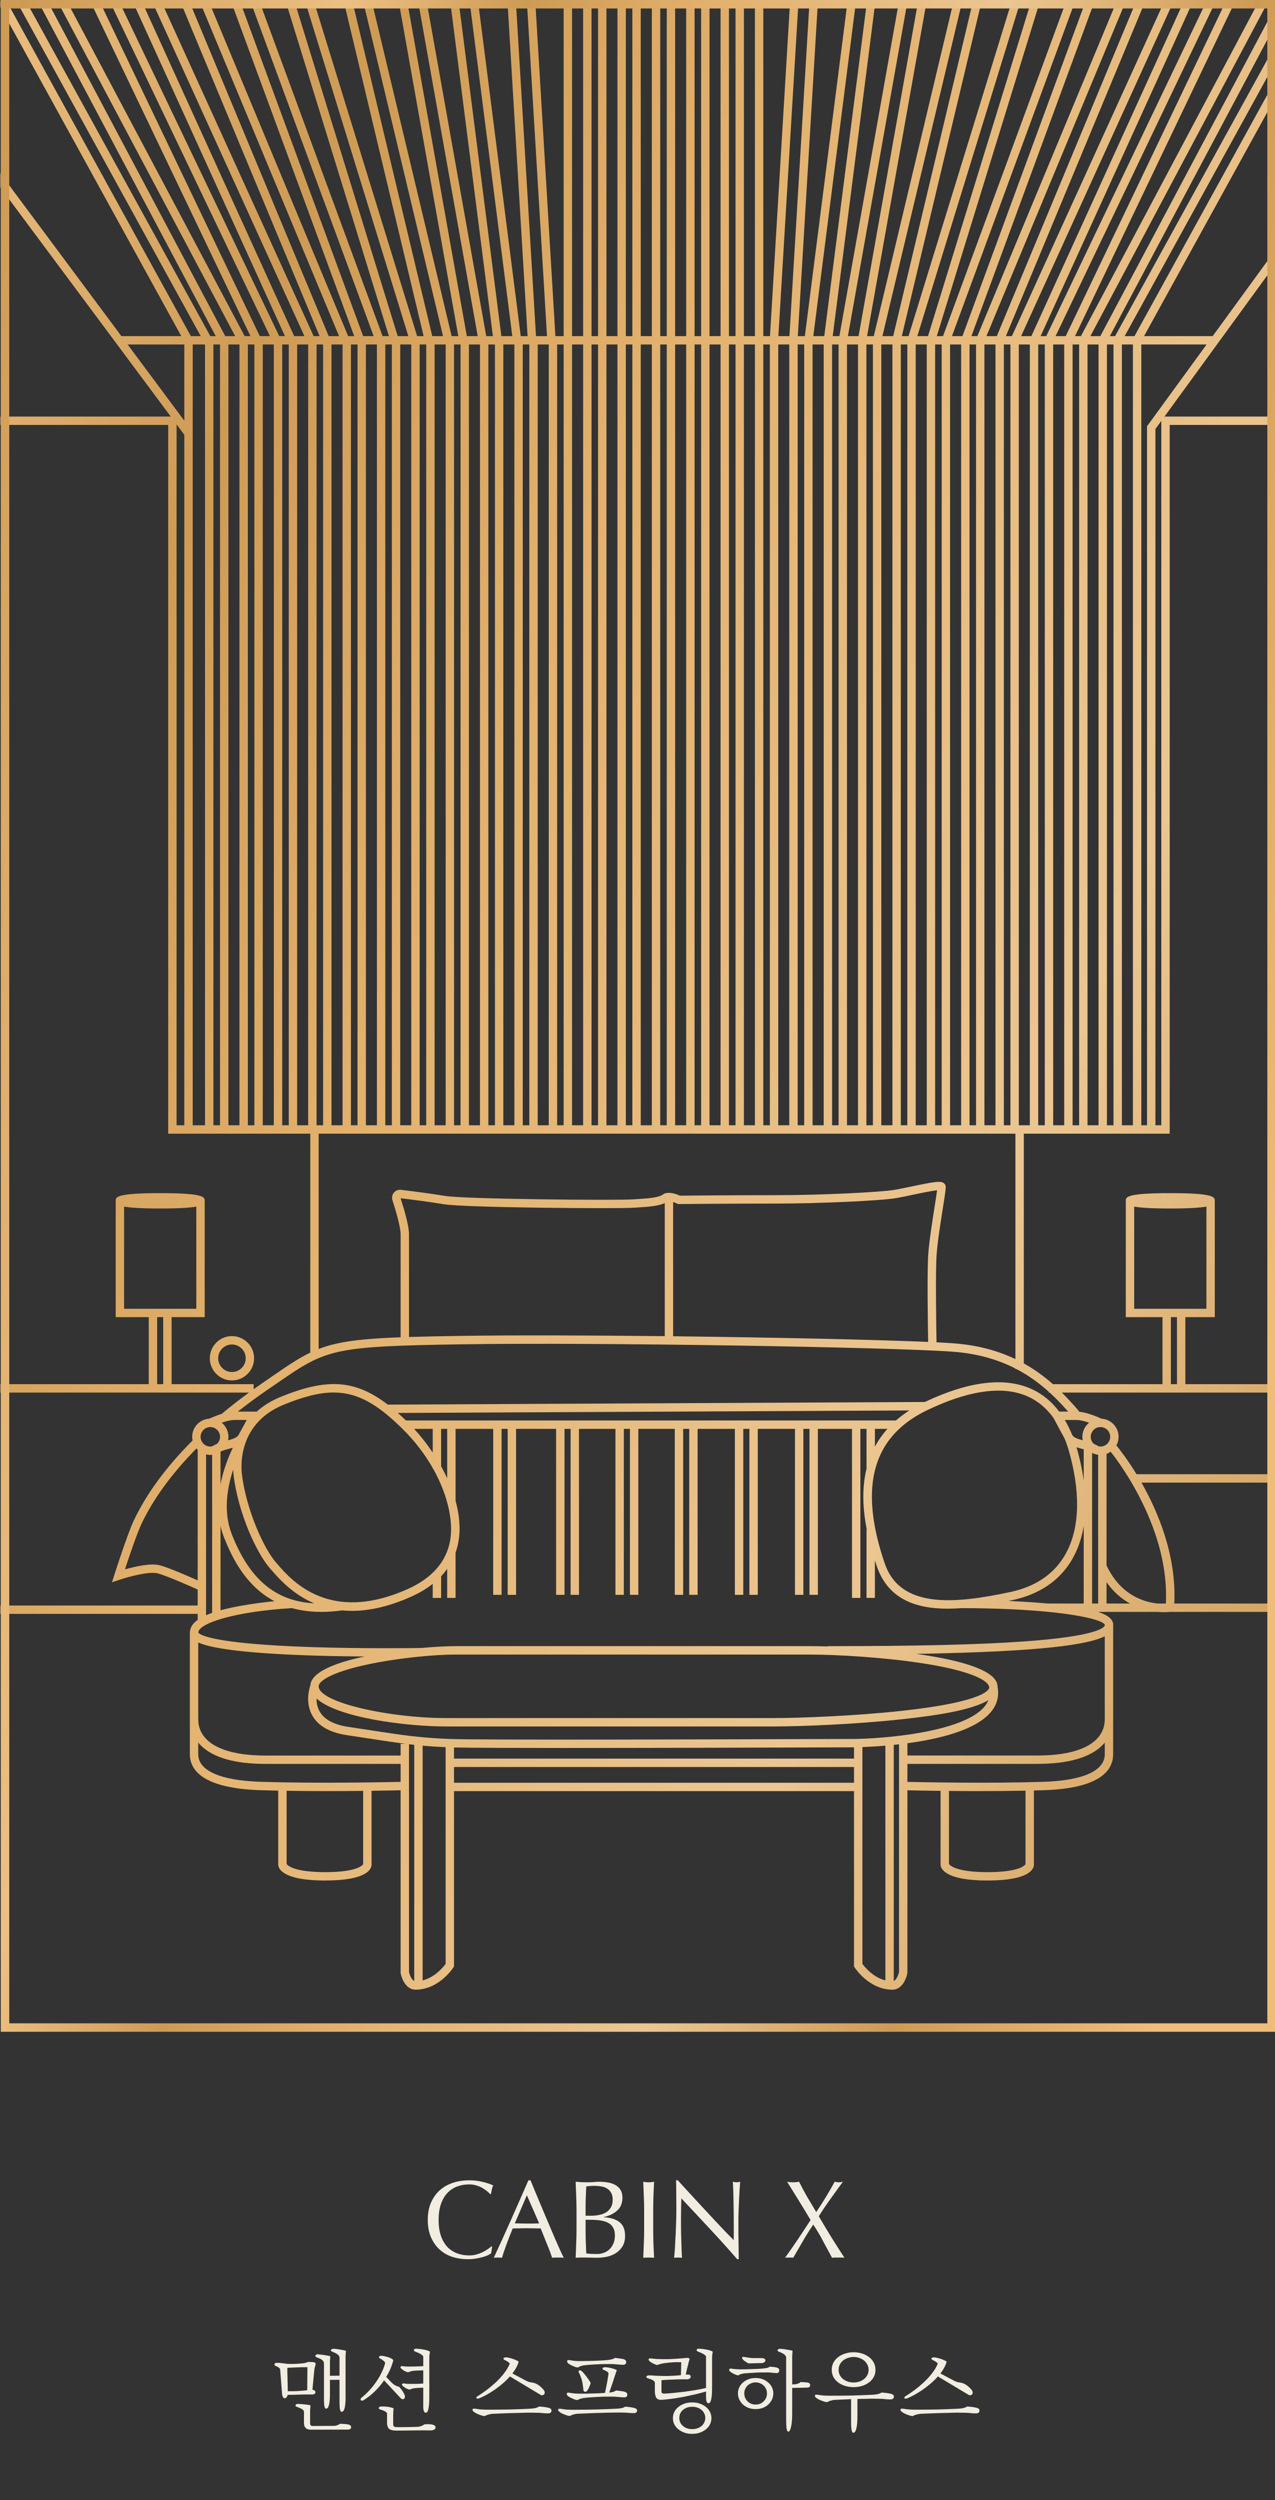 <svg width="226" height="443" viewBox="0 0 226 443" fill="none" xmlns="http://www.w3.org/2000/svg">
<rect x="0" y="0" width="226" height="443" fill="#333333" stroke="none"/>
<mask id="mask0_2298_6190" style="mask-type:alpha" maskUnits="userSpaceOnUse" x="0" y="0" width="227" height="360">
<rect x="0.141" width="226" height="360" fill="url(#paint0_linear_2298_6190)"/>
</mask>
<g mask="url(#mask0_2298_6190)">
<path d="M-138.677 360.702H-140.164V-8.07H-138.677V360.702ZM-129.524 28.686H-123.105V-8.07H-121.618V28.686H-119.27V-8.07H-117.782V28.686H-110.496V-8.07H-109.009V28.686H-106.91V-8.07H-105.423V28.686H-98.379V-8.07H-96.892V28.686H-94.668V-8.07H-93.181V28.686H-86.762V-8.07H-85.274V28.686H-82.926V-8.07H-81.439V28.686H-74.148V-8.07H-72.661V28.686H-70.566V-8.07H-69.079V28.686H-62.402V-8.07H-60.915V28.686H-58.695V-8.07H-57.208V28.686H-50.785V-8.07H-49.298V28.686H-46.945V-8.07H-45.458V28.686H-38.172V-8.07H-36.685V28.686H-34.594V-8.07H-33.106V28.686H-26.309V-8.07H-24.821V360.702H-26.309V277.815H-33.106V360.702H-34.594V277.815H-36.685V360.702H-38.172V277.815H-45.458V360.702H-46.945V277.815H-49.298V360.702H-50.785V277.815H-57.208V360.702H-58.695V277.815H-60.915V360.702H-62.402V277.815H-69.079V360.702H-70.566V277.815H-72.661V360.702H-74.148V277.815H-81.439V360.702H-82.926V277.815H-85.274V360.702H-86.762V277.815H-93.181V360.702H-94.668V277.815H-96.892V360.702H-98.379V277.815H-105.423V360.702H-106.91V277.815H-109.009V360.702H-110.496V277.815H-117.782V360.702H-119.27V277.815H-121.618V360.702H-123.105V277.815H-129.524V360.702H-131.012V-8.07H-129.524V28.686ZM-6.524 360.702H-8.012V-8.07H-6.524V360.702ZM242.604 360.702H241.117V-8.07H242.604V360.702ZM260.901 28.686H267.695V-8.07H269.183V28.686H271.285V-8.07H272.772V28.686H280.062V-8.07H281.55V28.686H283.887V-8.07H285.374V28.686H291.801V-8.07H293.288V28.686H295.516V-8.07H297.003V28.686H303.668V-8.07H305.155V28.686H307.25V-8.07H308.737V28.686H316.035V-8.07H317.522V28.686H319.863V-8.07H321.351V28.686H327.781V-8.07H329.269V28.686H331.484V-8.07H332.972V28.686H340.012V-8.07H341.499V28.686H343.598V-8.07H345.085V28.686H352.379V-8.07H353.866V28.686H356.215V-8.07H357.702V28.686H362.562V-8.07H364.05V28.686H364.865V30.174H364.05V276.328H364.865V277.815H364.05V360.702H362.562V277.815H357.702V360.702H356.215V277.815H353.866V360.702H352.379V277.815H345.085V360.702H343.598V277.815H341.499V360.702H340.012V277.815H332.972V360.702H331.484V277.815H329.269V360.702H327.781V277.815H321.351V360.702H319.863V277.815H317.522V360.702H316.035V277.815H308.737V360.702H307.25V277.815H305.155V360.702H303.668V277.815H297.003V360.702H295.516V277.815H293.288V360.702H291.801V277.815H285.374V360.702H283.887V277.815H281.55V360.702H280.062V277.815H272.772V360.702H271.285V277.815H269.183V360.702H267.695V277.815H260.901V360.702H259.414V-8.07H260.901V28.686ZM374.757 360.702H373.27V-8.07H374.757V360.702ZM61.708 59.553H62.785L37.98 -7.828L39.376 -8.342L64.37 59.553H66.231L41.426 -7.827L42.821 -8.341L67.814 59.553H68.936L48.145 -7.866L49.565 -8.305L70.493 59.553H72.379L51.586 -7.867L53.007 -8.306L73.935 59.553H75.089L58.996 -7.893L60.442 -8.237L76.617 59.553H78.526L62.434 -7.893L63.88 -8.237L80.055 59.553H81.234L69.211 -7.946L70.675 -8.207L82.745 59.553H84.676L72.652 -7.946L74.116 -8.207L86.186 59.553H87.368L78.754 -7.974L80.228 -8.162L88.867 59.553H90.806L82.191 -7.975L83.666 -8.163L92.305 59.553H93.517L89.453 -8.047L90.938 -8.136L95.006 59.553H96.958L92.894 -8.045L94.379 -8.134L98.447 59.553H99.91V-8.111H101.397V59.553H103.363V-8.111H104.851V59.553H106.008V-8.111H107.495V59.553H109.445V-8.111H110.933V59.553H112.09V-8.07H113.577V59.553H115.543V-8.07H117.03V59.553H118.184V-8.07H119.671V59.553H121.629V-8.07H123.116V59.553H124.277V-8.07H125.765V59.553H127.723V-8.07H129.21V59.553H130.375V-8.07H131.862V59.553H133.812V-8.07H135.3V59.553H136.483L140.551 -8.12L142.035 -8.03L137.973 59.553H139.929L143.996 -8.118L145.48 -8.028L141.418 59.553H142.666L151.304 -8.158L152.778 -7.97L144.164 59.553H146.107L154.745 -8.158L156.22 -7.97L147.605 59.553H148.786L160.854 -8.194L162.317 -7.934L150.296 59.553H152.186L164.244 -8.209L165.708 -7.949L153.696 59.553H154.886L171.051 -8.247L172.497 -7.902L156.414 59.553H158.323L174.488 -8.246L175.935 -7.901L159.852 59.553H161.048L181.955 -8.28L183.376 -7.843L162.604 59.553H164.497L185.404 -8.28L186.825 -7.843L166.053 59.553H167.157L192.128 -8.315L193.523 -7.802L168.742 59.553H170.602L195.573 -8.318L196.969 -7.805L172.187 59.553H173.244L201.547 -8.438L202.919 -7.867L174.855 59.553H176.692L204.996 -8.442L206.368 -7.871L178.303 59.553H179.366L210.307 -8.373L211.66 -7.756L181 59.553H182.818L213.76 -8.374L215.113 -7.757L184.453 59.553H185.461L217.976 -8.401L219.317 -7.76L187.11 59.553H188.908L221.421 -8.398L222.763 -7.757L190.557 59.553H191.597L227.714 -8.401L229.026 -7.704L193.281 59.553H195.042L231.159 -8.401L232.472 -7.704L196.727 59.553H197.658L235.097 -8.435L236.399 -7.718L199.356 59.553H201.095L238.534 -8.437L239.2 -8.07H240.261V360.327H238.773V285.606H207.317C207.133 285.625 206.796 285.653 206.354 285.653V285.657C206.036 285.657 205.66 285.644 205.239 285.606H194.661C196.458 286.206 197.094 286.865 197.269 287.513H197.312V287.745C197.321 287.815 197.325 287.885 197.325 287.955C197.325 288.034 197.321 288.113 197.312 288.192V304.613C197.313 304.622 197.312 304.632 197.312 304.641V310.829C197.311 313.546 195.193 316.859 185.101 317.193C184.497 317.213 183.884 317.23 183.266 317.246V330.383C183.266 331.045 182.673 333.196 175.068 333.196L175.064 333.2C167.507 333.2 166.767 331.085 166.723 330.438V317.312C164.023 317.279 161.911 317.235 160.844 317.211V349.593L160.828 349.663C160.613 350.734 159.821 352.541 158.2 352.541C154.086 352.541 151.603 348.776 151.498 348.615L151.379 348.43V317.36H80.477V348.429L80.357 348.614C80.253 348.774 77.77 352.54 73.655 352.54C72.035 352.54 71.238 350.73 71.026 349.663L71.012 349.518V317.207C70.047 317.228 68.217 317.267 65.859 317.299V330.383C65.859 331.045 65.267 333.196 57.662 333.196L57.658 333.2C50.101 333.2 49.361 331.085 49.316 330.438V317.275C48.242 317.253 47.179 317.227 46.143 317.193C35.82 316.859 33.653 313.55 33.652 310.829V289.269H33.664C33.664 289.267 33.664 289.265 33.664 289.264C33.664 288.423 34.115 287.68 35.039 287.019V285.955H-4.181V360.327H-5.668V-8.07H-4.247L-3.592 -8.431L33.829 59.553H35.581L-1.445 -7.714L-0.143 -8.431L37.278 59.553H38.24L2.52 -7.714L3.833 -8.411L39.925 59.553H41.682L5.961 -7.714L7.274 -8.411L43.366 59.553H44.395L12.172 -7.763L13.513 -8.404L46.044 59.553H47.845L15.621 -7.764L16.962 -8.405L49.493 59.553H50.507L19.855 -7.768L21.209 -8.384L52.141 59.553H53.957L23.305 -7.77L24.658 -8.386L55.591 59.553H56.648L28.566 -7.877L29.939 -8.448L58.259 59.553H60.098L32.016 -7.877L33.389 -8.448L61.708 59.553ZM159.356 309.064C159.041 309.101 158.731 309.134 158.425 309.165V351.004C158.941 350.775 159.265 349.812 159.356 349.437V309.064ZM72.499 349.437C72.59 349.812 72.91 350.771 73.426 351.002V309.159C73.116 309.126 72.808 309.09 72.499 309.053V349.437ZM74.913 350.896C77.087 350.349 78.571 348.539 78.989 347.976V309.574C77.492 309.508 76.172 309.42 74.913 309.307V350.896ZM156.938 309.305C155.313 309.442 153.901 309.516 152.866 309.556V347.976C153.284 348.538 154.766 350.347 156.938 350.895V309.305ZM50.804 330.271C50.939 330.477 51.986 331.714 57.662 331.714C63.342 331.714 64.275 330.476 64.372 330.305V317.317C62.407 317.339 60.17 317.356 57.815 317.356C55.542 317.356 53.159 317.338 50.804 317.3V330.271ZM181.778 317.279C179.083 317.334 176.317 317.356 173.702 317.356H173.699C171.757 317.356 169.897 317.344 168.21 317.327V330.271C168.345 330.477 169.392 331.714 175.068 331.714C180.748 331.714 181.681 330.476 181.778 330.305V317.279ZM80.477 315.873H151.379V313.083H80.477V315.873ZM35.14 310.829C35.14 313.743 39.065 315.476 46.191 315.706C55.958 316.02 67.981 315.786 71.012 315.721V312.536H47.08C41.619 312.536 37.741 311.421 35.552 309.224C35.406 309.077 35.269 308.926 35.14 308.772V310.829ZM195.825 308.768C195.696 308.921 195.559 309.073 195.413 309.219C193.224 311.416 189.342 312.531 183.885 312.531V312.535H160.844V315.721C163.841 315.787 175.543 316.019 185.052 315.706C191.999 315.476 195.825 313.743 195.825 310.829V308.768ZM151.037 309.601C150.524 309.601 148.475 309.609 145.375 309.616C135.501 309.65 115.807 309.713 100.446 309.713V309.716C91.172 309.716 83.479 309.69 80.477 309.624V311.596H151.379V309.595C151.171 309.598 151.053 309.601 151.037 309.601ZM35.14 304.625C35.136 306 35.627 307.197 36.605 308.179C38.478 310.06 42.102 311.057 47.08 311.057H71.012V308.976H71.882C70.002 308.739 68.049 308.442 65.621 308.069C64.394 307.88 63.041 307.672 61.51 307.445C58.503 306.996 56.444 305.843 55.388 304.018C54.081 301.758 54.796 299.256 55.001 298.649C55.196 295.651 61.87 294.097 64.631 293.506C61.981 293.485 59.026 293.443 56.039 293.354C41.563 292.921 36.851 291.807 35.14 291.021V304.625ZM195.825 289.917C192.943 291.394 184.783 292.653 162.427 293.04C162.764 293.087 163.098 293.135 163.43 293.186C176.42 295.146 176.817 297.895 176.829 298.919C177.128 300.532 176.739 302.013 175.665 303.312C172.999 306.546 166.497 308.115 160.844 308.878V311.048H183.885C188.862 311.048 192.487 310.055 194.36 308.171C195.338 307.189 195.829 305.995 195.825 304.616V289.917ZM56.112 300.948C56.103 301.671 56.229 302.508 56.681 303.281C57.502 304.69 59.202 305.593 61.73 305.973C63.261 306.203 64.614 306.408 65.845 306.598C71.365 307.445 74.402 307.914 79.759 308.118C85.261 308.33 128.93 308.189 145.368 308.133C148.472 308.122 150.52 308.118 151.033 308.118C155.896 308.118 170.645 307.062 174.516 302.367C174.816 302.003 175.042 301.627 175.195 301.237C172.246 303.039 165.8 303.98 159.987 304.613C151.337 305.554 141.749 305.896 137.411 305.896V305.899H78.943C72.145 305.899 59.86 304.381 56.112 300.948ZM80.992 293.159C76.498 293.159 70.204 293.851 65.338 294.877C58.803 296.256 56.483 297.844 56.483 298.784C56.484 301.684 69.137 304.412 78.943 304.412H137.411C141.549 304.412 151.296 304.067 159.824 303.138C174.904 301.495 175.341 299.264 175.341 299.015C175.341 297.795 172.151 296.011 163.203 294.661C156.385 293.631 148.237 293.163 143.549 293.163H80.984L80.992 293.159ZM80.753 265.933C81.436 268.406 81.671 270.89 81.252 273.213C81.134 273.87 80.967 274.504 80.753 275.112V283.122H79.266V277.978C78.943 278.431 78.584 278.865 78.19 279.281V283.126H76.703V280.636C75.602 281.503 74.312 282.268 72.836 282.927C68.802 284.726 65.33 285.421 62.363 285.421C61.764 285.421 61.186 285.388 60.627 285.335C59.317 285.519 58.09 285.604 56.935 285.604V285.6C55.007 285.6 53.29 285.359 51.755 284.933C41.501 285.543 35.155 287.653 35.154 289.264C35.236 289.435 36.545 291.23 55.263 291.84C64.602 292.143 73.867 292.011 74.69 291.996C76.947 291.787 79.121 291.669 80.992 291.669H143.557C144.496 291.669 145.573 291.688 146.75 291.726V291.673C162.456 291.673 173.501 291.409 181.52 290.837C194.406 289.921 195.703 288.39 195.825 288.018V287.881C195.606 287.24 192.483 286.259 185.906 285.606V285.605C182.003 285.218 176.883 284.947 170.432 284.934C169.602 284.995 168.789 285.03 167.996 285.03L167.999 285.034C162.115 285.034 157.364 283.216 155.405 277.477C155.293 277.147 155.186 276.82 155.081 276.496V283.122H153.594V271.019H153.64C153.011 267.815 152.869 264.944 153.204 262.343C153.298 261.62 153.43 260.919 153.597 260.239H153.594V253.172H152.507V283.127H151.02V253.172H144.972V282.577H143.484V253.172H142.401V282.577H140.914V253.172H134.319V282.577H132.832V253.172H131.749V282.577H130.262V253.172H123.655V282.577H122.168V253.172H121.097V282.577H119.609V253.172H113.147V282.577H111.66V253.172H110.577V282.577H109.09V253.172H102.628V282.577H101.141V253.172H100.062V282.577H98.574V253.172H91.476V282.577H89.988V253.172H88.909V282.577H87.422V253.172H80.753V265.933ZM36.526 286.196C36.856 286.052 37.214 285.911 37.602 285.775V257.772C37.495 257.783 37.387 257.789 37.278 257.789C37.019 257.789 36.768 257.757 36.526 257.698V286.196ZM39.089 285.316C40.2 285.012 41.488 284.731 42.958 284.473C44.994 284.114 47.043 283.867 48.647 283.705C43.77 281.134 41.28 276.401 39.709 272.399C39.447 271.732 39.243 271.058 39.089 270.384V285.316ZM-4.181 284.468H35.039V281.638C33.698 281.036 29.608 279.226 27.951 278.773C26.434 278.361 22.591 279.439 21.238 279.893L19.848 280.357L20.294 278.963C20.388 278.669 22.577 271.821 23.714 269.417C25.941 264.695 29.447 259.923 34.134 255.232C34.09 255.021 34.066 254.802 34.066 254.577C34.066 252.866 35.415 251.46 37.105 251.369C37.449 251.208 38.316 250.818 39.296 250.516C40.822 249.238 42.443 247.976 44.132 246.744H-4.181V284.468ZM192.094 270.382C191.713 272.708 190.97 274.79 189.865 276.588C187.657 280.183 184.144 282.513 179.427 283.524C179.204 283.572 178.981 283.617 178.759 283.663C180.282 283.731 181.902 283.82 183.516 283.937C184.363 283.998 185.158 284.064 185.906 284.133V284.119H192.094V270.382ZM193.581 284.119H194.652V257.762C194.27 257.713 193.909 257.596 193.581 257.424V284.119ZM196.14 284.119H200.303C198.856 283.323 197.397 282.126 196.14 280.336V284.119ZM196.875 257.225C196.649 257.38 196.402 257.509 196.14 257.603V277.375C198.609 282.613 202.729 283.866 205.198 284.119H206.661C207.305 271.203 198.743 259.594 196.875 257.225ZM202.33 262.695C205.317 267.946 208.555 275.689 208.149 284.119H238.773V262.695H202.33ZM41.341 260.366C40.261 263.626 39.544 267.908 41.092 271.856C44.206 279.797 48.806 283.708 55.695 284.092C51.851 282.457 49.448 279.713 48.122 278.194L47.881 277.919C45.431 275.142 42.271 268.124 41.435 261.626C41.419 261.521 41.357 261.063 41.341 260.366ZM59.148 246.729C56.595 246.729 53.78 247.47 50.326 248.875C41.535 252.45 42.846 261.027 42.906 261.398V261.429C43.683 267.455 46.68 274.313 48.996 276.938L49.241 277.221C51.754 280.095 58.427 287.725 72.233 281.569C76.568 279.64 79.111 276.737 79.791 272.949C80.357 269.807 79.51 265.094 76.777 260.239H76.703V260.107C75.35 257.733 73.547 255.326 71.233 253.057C66.825 248.733 63.341 246.733 59.145 246.733L59.148 246.729ZM176.933 246.402C173.39 246.402 169.204 247.547 164.42 249.826C162.479 250.751 160.826 251.844 159.459 253.107V253.172H159.389C153.94 258.267 153.107 266.123 156.817 276.993C159.572 285.067 169.167 284.205 179.122 282.071C183.427 281.149 186.617 279.041 188.605 275.807C191.263 271.483 191.638 265.286 189.69 257.878C189.411 256.814 189.085 255.823 188.716 254.904C187.979 253.578 186.935 251.601 186.749 251.253C185.529 249.557 184.052 248.301 182.326 247.499C180.743 246.763 178.944 246.395 176.937 246.395L176.933 246.402ZM34.827 256.646C30.441 261.098 27.155 265.606 25.056 270.053C24.26 271.744 22.858 275.904 22.148 278.067C23.881 277.58 26.765 276.915 28.342 277.346C29.905 277.772 33.308 279.244 35.039 280.014V256.874C34.965 256.802 34.894 256.726 34.827 256.646ZM-129.524 276.328H-123.105V30.174H-129.524V276.328ZM-121.618 276.328H-119.27V30.174H-121.618V276.328ZM-117.782 276.328H-110.496V30.174H-117.782V276.328ZM-109.009 276.328H-106.91V30.174H-109.009V276.328ZM-105.423 276.328H-98.379V30.174H-105.423V276.328ZM-96.892 276.328H-94.668V30.174H-96.892V276.328ZM-93.181 276.328H-86.762V30.174H-93.181V276.328ZM-85.274 276.328H-82.926V30.174H-85.274V276.328ZM-81.439 276.328H-74.148V30.174H-81.439V276.328ZM-72.661 276.328H-70.566V30.174H-72.661V276.328ZM-69.079 276.328H-62.402V30.174H-69.079V276.328ZM-60.915 276.328H-58.695V30.174H-60.915V276.328ZM-57.208 276.328H-50.785V30.174H-57.208V276.328ZM-49.298 276.328H-46.945V30.174H-49.298V276.328ZM-45.458 276.328H-38.172V30.174H-45.458V276.328ZM-36.685 276.328H-34.594V30.174H-36.685V276.328ZM-33.106 276.328H-26.309V30.174H-33.106V276.328ZM260.901 276.328H267.695V30.174H260.901V276.328ZM269.183 276.328H271.285V30.174H269.183V276.328ZM272.772 276.328H280.062V30.174H272.772V276.328ZM281.55 276.328H283.887V30.174H281.55V276.328ZM285.374 276.328H291.801V30.174H285.374V276.328ZM293.288 276.328H295.516V30.174H293.288V276.328ZM297.003 276.328H303.668V30.174H297.003V276.328ZM305.155 276.328H307.25V30.174H305.155V276.328ZM308.737 276.328H316.035V30.174H308.737V276.328ZM317.522 276.328H319.863V30.174H317.522V276.328ZM321.351 276.328H327.781V30.174H321.351V276.328ZM329.269 276.328H331.484V30.174H329.269V276.328ZM332.972 276.328H340.012V30.174H332.972V276.328ZM341.499 276.328H343.598V30.174H341.499V276.328ZM345.085 276.328H352.379V30.174H345.085V276.328ZM353.866 276.328H356.215V30.174H353.866V276.328ZM357.702 276.328H362.562V30.174H357.702V276.328ZM41.275 256.507C41.059 256.572 40.84 256.635 40.622 256.694C40.154 256.823 39.676 256.954 39.211 257.134C39.17 257.165 39.131 257.198 39.089 257.227V262.977C39.598 260.375 40.516 258.092 41.275 256.507ZM190.817 256.43C190.924 256.78 191.026 257.138 191.122 257.503C191.559 259.165 191.882 260.771 192.094 262.316V256.799C191.968 256.763 191.842 256.728 191.717 256.694C191.416 256.612 191.113 256.527 190.817 256.43ZM78.19 259.802C78.575 260.493 78.935 261.199 79.266 261.914V253.172H78.19V259.802ZM188.222 246.744C188.654 247.175 189.066 247.604 189.457 248.025C190.387 249.026 190.98 249.674 191.307 250.139C192.84 250.295 194.691 251.114 195.237 251.369C196.926 251.46 198.275 252.866 198.275 254.577C198.275 255.129 198.134 255.648 197.888 256.103C198.443 256.785 199.852 258.588 201.455 261.208H238.773V246.744H188.222ZM73.409 253.172C74.562 254.429 75.682 255.849 76.703 257.375V253.172H73.409ZM155.081 256.337C155.689 255.201 156.43 254.146 157.305 253.172H155.081V256.337ZM37.278 252.853C36.327 252.853 35.554 253.625 35.554 254.577C35.554 255.529 36.327 256.302 37.278 256.302C37.386 256.302 37.49 256.29 37.592 256.271C37.876 256.103 38.163 255.961 38.449 255.84C38.789 255.525 39.003 255.076 39.003 254.577C39.003 253.626 38.23 252.853 37.278 252.853ZM195.063 252.853C194.112 252.853 193.339 253.625 193.339 254.577C193.339 255.075 193.551 255.523 193.89 255.838C194.177 255.959 194.465 256.102 194.75 256.271C194.852 256.29 194.956 256.302 195.063 256.302C196.015 256.302 196.788 255.529 196.788 254.577C196.788 253.626 196.015 252.853 195.063 252.853ZM41.518 251.598C40.886 251.598 40.051 251.82 39.297 252.082C40.024 252.672 40.49 253.571 40.49 254.577C40.49 254.791 40.468 255 40.428 255.202C41.406 254.932 42.026 254.717 42.306 254.215C42.748 253.419 43.31 252.375 43.727 251.598H41.518ZM188.742 251.598C189.213 252.391 189.639 253.254 190.021 254.186C190.027 254.195 190.032 254.205 190.037 254.215C190.316 254.717 190.936 254.931 191.913 255.201C191.873 254.999 191.852 254.791 191.852 254.577C191.852 253.571 192.318 252.672 193.045 252.082C192.319 251.83 191.518 251.615 190.896 251.6C190.856 251.602 190.815 251.602 190.773 251.598H188.742ZM70.516 250.354C70.987 250.771 71.465 251.214 71.953 251.685H158.814C159.54 251.051 160.332 250.459 161.191 249.91L70.516 250.354ZM168.926 239.502C158.246 238.71 106.191 237.818 81.935 238.189C58.593 238.543 57.86 239.048 48.901 245.227C48.418 245.561 47.908 245.91 47.369 246.278C45.556 247.521 43.812 248.805 42.157 250.11H45.513C46.619 249.112 48.011 248.212 49.762 247.499C57.889 244.193 62.895 244.392 68.731 248.875L163.929 248.41C171.776 244.701 178.172 243.941 182.943 246.153C184.815 247.022 186.419 248.345 187.749 250.11H189.339C189.092 249.833 188.776 249.483 188.368 249.044C187.669 248.291 186.907 247.515 186.063 246.744H185.906V246.603C184.319 245.171 182.449 243.769 180.19 242.587H179.988V242.481C177.036 240.969 173.427 239.836 168.926 239.502ZM-4.181 245.257H26.367V233.379H20.508V212.762C20.508 212.127 20.525 211.405 28.396 211.405C36.267 211.405 36.284 212.127 36.284 212.762V233.379H30.417V245.257H44.959V246.146C45.478 245.776 46.003 245.408 46.533 245.044C47.069 244.676 47.578 244.327 48.062 243.992C50.835 242.08 52.86 240.688 54.996 239.663V200.867H29.814V75.293H-4.181V245.257ZM27.855 245.257H28.93V233.379H27.855V245.257ZM207.336 200.867H181.476V241.575C183.475 242.685 185.173 243.956 186.643 245.257H206.059V233.379H199.555V212.938C199.549 212.88 199.547 212.822 199.547 212.766C199.547 212.13 199.548 211.405 207.436 211.405C215.307 211.405 215.323 212.127 215.323 212.762H215.328V233.379H210.112V245.257H238.773V75.293H207.336V200.867ZM207.546 245.257H208.625V233.379H207.546V245.257ZM41.113 236.736C43.277 236.736 45.039 238.499 45.039 240.662C45.039 242.826 43.277 244.588 41.113 244.588C38.95 244.588 37.188 242.826 37.188 240.662C37.188 238.499 38.95 236.736 41.113 236.736ZM41.113 238.224C39.768 238.224 38.675 239.316 38.675 240.662C38.675 242.008 39.768 243.101 41.113 243.101C42.459 243.1 43.552 242.008 43.552 240.662C43.552 239.316 42.459 238.224 41.113 238.224ZM56.483 239.018C57.449 238.644 58.471 238.333 59.622 238.074C62.362 237.457 65.729 237.141 71.012 236.944V218.685C71.012 217.703 70.483 215.51 69.561 212.666C69.413 212.201 69.506 211.7 69.814 211.324C70.123 210.949 70.599 210.755 71.082 210.818C72.885 211.038 76.301 211.469 78.922 211.904C82.26 212.462 109.383 212.726 112.346 212.503C112.647 212.481 112.948 212.458 113.253 212.439C114.989 212.324 116.784 212.205 117.558 211.61C117.729 211.479 117.929 211.404 118.133 211.388C118.99 211.228 120.014 211.625 120.508 211.852C121.829 211.84 130.445 211.766 137.63 211.766C145.722 211.766 156.086 211.239 158.581 210.822C159.369 210.692 160.414 210.469 161.518 210.238C165.599 209.376 166.703 209.213 167.269 209.61C167.466 209.748 167.596 209.952 167.63 210.187C167.674 210.51 167.569 211.255 167.131 214.03C166.722 216.621 166.161 220.168 166.016 222.368C165.798 225.607 165.955 235.162 166.003 237.837C167.223 237.896 168.244 237.956 169.037 238.015C173.432 238.34 177.016 239.39 179.988 240.809V200.867H56.483V239.018ZM166.105 210.899C165.161 210.985 163.209 211.398 161.83 211.691C160.707 211.929 159.652 212.152 158.83 212.29C156.023 212.758 145.128 213.253 137.634 213.253C130.148 213.253 120.471 213.339 120.352 213.339H120.173L120.013 213.261C119.793 213.151 119.549 213.056 119.315 212.983V236.765C137.194 236.973 155.218 237.365 164.521 237.769C164.468 234.943 164.315 225.573 164.536 222.268C164.689 219.996 165.254 216.413 165.667 213.796C165.842 212.692 166.02 211.561 166.105 210.899ZM71.008 212.306C71.695 214.436 72.498 217.235 72.498 218.685V236.894C75.145 236.811 78.24 236.75 81.916 236.694C91.137 236.555 104.374 236.598 117.832 236.747V213.168C116.683 213.703 115.056 213.811 113.35 213.923C113.052 213.941 112.751 213.963 112.457 213.985C109.725 214.194 82.394 213.993 78.677 213.372C76.134 212.948 72.822 212.529 71.008 212.306ZM34.798 213.791C33.692 213.992 31.762 214.126 28.396 214.126C25.031 214.126 23.102 213.992 21.995 213.791V231.892H34.798V213.791ZM213.841 213.791C212.735 213.992 210.805 214.126 207.436 214.126C204.078 214.126 202.15 213.993 201.042 213.793V231.892H213.841V213.791ZM31.301 199.381H32.67V77.035L31.301 75.194V199.381ZM34.159 76.791H34.156V199.381H36.34V61.04H34.159V76.791ZM37.827 199.381H39V61.04H37.827V199.381ZM40.487 199.381H42.445V61.04H40.487V199.381ZM43.933 199.381H45.09V61.04H43.933V199.381ZM46.577 199.381H48.535V61.04H46.577V199.381ZM50.023 199.381H51.184V61.04H50.023V199.381ZM52.671 199.381H54.625V61.04H52.671V199.381ZM56.112 199.381H57.273V61.04H56.112V199.381ZM58.761 199.381H60.719V61.04H58.761V199.381ZM62.206 199.381H63.371V61.04H62.206V199.381ZM64.858 199.381H66.809V61.04H64.858V199.381ZM68.296 199.381H69.457V61.04H68.296V199.381ZM70.944 199.381H72.898V61.04H70.944V199.381ZM74.386 199.381H75.551V61.04H74.386V199.381ZM77.038 199.381H78.996V61.04H77.038V199.381ZM80.483 199.381H81.633V61.04H80.483V199.381ZM83.12 199.381H85.078V61.04H83.12V199.381ZM86.565 199.381H87.731V61.04H86.565V199.381ZM89.218 199.381H91.176V61.04H89.218V199.381ZM92.663 199.381H93.824V61.04H92.663V199.381ZM95.311 199.381H97.269V61.04H95.311V199.381ZM98.757 199.381H99.91V61.04H98.757V199.381ZM101.397 199.381H103.363V61.04H101.397V199.381ZM104.851 199.381H106.008V61.04H104.851V199.381ZM107.495 199.381H109.445V61.04H107.495V199.381ZM110.933 199.381H112.09V61.04H110.933V199.381ZM113.577 199.381H115.543V61.04H113.577V199.381ZM117.03 199.381H118.184V61.04H117.03V199.381ZM119.671 199.381H121.629V61.04H119.671V199.381ZM123.116 199.381H124.277V61.04H123.116V199.381ZM125.765 199.381H127.723V61.04H125.765V199.381ZM129.21 199.381H130.375V61.04H129.21V199.381ZM131.862 199.381H133.812V61.04H131.862V199.381ZM135.3 199.381H136.461V61.04H135.3V199.381ZM137.948 199.381H139.902V61.04H137.948V199.381ZM141.39 199.381H142.547V61.04H141.39V199.381ZM144.033 199.381H146.004V61.04H144.033V199.381ZM147.491 199.381H148.645V61.04H147.491V199.381ZM150.132 199.381H152.086V61.04H150.132V199.381ZM153.573 199.381H154.73V61.04H153.573V199.381ZM156.218 199.381H158.188V61.04H156.218V199.381ZM159.675 199.381H160.828V61.04H159.675V199.381ZM162.315 199.381H164.27V61.04H162.315V199.381ZM165.757 199.381H166.918V61.04H165.757V199.381ZM168.405 199.381H170.367V61.04H168.405V199.381ZM171.854 199.381H173.008V61.04H171.854V199.381ZM174.495 199.381H176.453V61.04H174.495V199.381ZM177.94 199.381H179.102V61.04H177.94V199.381ZM180.589 199.381H182.543V61.04H180.589V199.381ZM184.03 199.381H185.195V61.04H184.03V199.381ZM186.683 199.381H188.637V61.04H186.683V199.381ZM190.124 199.381H191.281V61.04H190.124V199.381ZM192.769 199.381H194.723V61.04H192.769V199.381ZM196.21 199.381H197.375V61.04H196.21V199.381ZM198.862 199.381H200.816V61.04H198.862V199.381ZM202.304 199.381H203.316V75.526L213.872 61.04H202.304V199.381ZM204.804 76.013V199.381H205.849V74.578L204.804 76.013ZM32.672 74.545V61.04H22.622L32.672 74.545ZM-4.181 73.806H30.267L-4.181 27.515V73.806ZM206.412 73.806H238.773V29.393L206.412 73.806ZM202.792 59.553H214.956L238.773 26.867V-5.789L202.792 59.553ZM-4.181 25.023L21.515 59.553H32.132L-4.181 -6.417V25.023Z" fill="url(#paint1_linear_2298_6190)"/>
</g>
<path d="M87.057 399.235C86.939 399.34 86.749 399.458 86.488 399.588C86.24 399.706 85.933 399.817 85.567 399.922C85.214 400.013 84.815 400.098 84.371 400.176C83.927 400.255 83.463 400.294 82.979 400.294C81.947 400.294 80.992 400.15 80.117 399.863C79.241 399.562 78.483 399.111 77.843 398.51C77.215 397.909 76.719 397.177 76.353 396.314C76 395.439 75.823 394.445 75.823 393.335C75.823 392.224 76 391.237 76.353 390.374C76.719 389.499 77.222 388.76 77.862 388.159C78.516 387.558 79.293 387.1 80.195 386.787C81.097 386.473 82.09 386.316 83.175 386.316C84.038 386.316 84.822 386.408 85.528 386.591C86.246 386.761 86.88 386.97 87.429 387.218C87.325 387.401 87.24 387.649 87.174 387.963C87.109 388.277 87.057 388.538 87.017 388.747L86.9 388.786C86.769 388.629 86.586 388.453 86.351 388.257C86.116 388.061 85.841 387.871 85.528 387.688C85.214 387.505 84.861 387.355 84.469 387.238C84.077 387.107 83.645 387.042 83.175 387.042C82.404 387.042 81.685 387.166 81.019 387.414C80.365 387.662 79.79 388.048 79.293 388.571C78.81 389.08 78.431 389.734 78.156 390.531C77.882 391.315 77.745 392.25 77.745 393.335C77.745 394.419 77.882 395.36 78.156 396.158C78.431 396.942 78.81 397.595 79.293 398.118C79.79 398.628 80.365 399.007 81.019 399.255C81.685 399.503 82.404 399.628 83.175 399.628C83.645 399.628 84.077 399.569 84.469 399.451C84.874 399.333 85.24 399.196 85.567 399.039C85.907 398.869 86.207 398.693 86.469 398.51C86.743 398.314 86.972 398.144 87.155 398L87.233 398.079L87.057 399.235ZM91.253 393.942C91.593 393.942 91.946 393.949 92.312 393.962C92.678 393.975 93.031 393.981 93.371 393.981C93.737 393.981 94.103 393.981 94.469 393.981C94.834 393.968 95.2 393.955 95.566 393.942L93.39 388.963L91.253 393.942ZM99.938 400.039C99.755 400.013 99.579 400 99.409 400C99.252 400 99.082 400 98.899 400C98.716 400 98.54 400 98.37 400C98.213 400 98.043 400.013 97.86 400.039C97.769 399.739 97.644 399.379 97.488 398.961C97.331 398.53 97.154 398.085 96.958 397.628C96.775 397.157 96.586 396.687 96.39 396.216C96.194 395.733 96.011 395.275 95.841 394.844C95.423 394.831 94.998 394.824 94.567 394.824C94.135 394.811 93.704 394.805 93.273 394.805C92.868 394.805 92.469 394.811 92.077 394.824C91.685 394.824 91.286 394.831 90.881 394.844C90.463 395.863 90.084 396.837 89.744 397.765C89.404 398.68 89.149 399.438 88.979 400.039C88.757 400.013 88.515 400 88.254 400C87.993 400 87.751 400.013 87.529 400.039C88.587 397.752 89.62 395.478 90.626 393.217C91.632 390.956 92.645 388.656 93.665 386.316H94.037C94.351 387.074 94.691 387.898 95.057 388.786C95.423 389.662 95.795 390.551 96.174 391.453C96.553 392.354 96.932 393.25 97.311 394.138C97.69 395.027 98.043 395.857 98.37 396.628C98.71 397.386 99.01 398.066 99.272 398.667C99.546 399.268 99.768 399.726 99.938 400.039ZM103.8 395.315C103.8 395.981 103.813 396.641 103.839 397.295C103.865 397.948 103.891 398.608 103.918 399.275C104.166 399.301 104.46 399.327 104.8 399.353C105.14 399.366 105.486 399.373 105.839 399.373C106.257 399.373 106.656 399.301 107.035 399.157C107.427 399.013 107.767 398.804 108.054 398.53C108.342 398.242 108.57 397.896 108.74 397.491C108.91 397.072 108.995 396.602 108.995 396.079C108.995 395.517 108.891 395.06 108.681 394.707C108.485 394.341 108.198 394.06 107.819 393.864C107.44 393.655 106.982 393.511 106.447 393.433C105.924 393.354 105.336 393.315 104.682 393.315H103.8V395.315ZM104.859 392.59C105.316 392.59 105.767 392.544 106.211 392.452C106.669 392.361 107.074 392.211 107.427 392.001C107.78 391.779 108.061 391.492 108.27 391.139C108.492 390.773 108.603 390.315 108.603 389.767C108.603 389.231 108.505 388.806 108.309 388.492C108.113 388.166 107.865 387.917 107.564 387.747C107.263 387.564 106.924 387.447 106.545 387.394C106.166 387.329 105.787 387.296 105.408 387.296C105.068 387.296 104.78 387.309 104.545 387.336C104.31 387.349 104.101 387.368 103.918 387.394C103.891 388.022 103.865 388.643 103.839 389.257C103.813 389.871 103.8 390.492 103.8 391.119V392.59H104.859ZM102.192 391.629C102.192 390.766 102.173 389.917 102.134 389.08C102.108 388.244 102.075 387.407 102.036 386.571C102.375 386.597 102.722 386.623 103.075 386.649C103.428 386.663 103.774 386.669 104.114 386.669C104.453 386.669 104.8 386.656 105.153 386.63C105.506 386.591 105.852 386.571 106.192 386.571C106.754 386.571 107.283 386.617 107.78 386.708C108.276 386.787 108.714 386.937 109.093 387.159C109.472 387.368 109.773 387.656 109.995 388.022C110.217 388.388 110.328 388.845 110.328 389.394C110.328 390.361 110.021 391.119 109.407 391.668C108.806 392.217 108.015 392.603 107.035 392.825V392.864C108.198 392.916 109.113 393.197 109.779 393.707C110.459 394.217 110.799 395.034 110.799 396.158C110.799 396.889 110.648 397.504 110.348 398C110.047 398.497 109.655 398.902 109.172 399.216C108.688 399.516 108.152 399.732 107.564 399.863C106.989 399.98 106.414 400.039 105.839 400.039C105.525 400.039 105.205 400.033 104.878 400.02C104.565 400.007 104.251 400 103.937 400C103.624 400 103.303 400 102.977 400C102.663 400 102.349 400.013 102.036 400.039C102.075 399.203 102.108 398.373 102.134 397.549C102.173 396.713 102.192 395.863 102.192 395.001V391.629ZM114.177 391.649C114.177 390.786 114.158 389.943 114.118 389.12C114.092 388.283 114.06 387.434 114.02 386.571C114.19 386.597 114.354 386.623 114.51 386.649C114.667 386.663 114.824 386.669 114.981 386.669C115.138 386.669 115.295 386.663 115.451 386.649C115.608 386.623 115.772 386.597 115.942 386.571C115.902 387.434 115.863 388.283 115.824 389.12C115.798 389.943 115.785 390.786 115.785 391.649V395.02C115.785 395.883 115.798 396.733 115.824 397.569C115.863 398.406 115.902 399.229 115.942 400.039C115.641 400.013 115.321 400 114.981 400C114.641 400 114.321 400.013 114.02 400.039C114.06 399.229 114.092 398.406 114.118 397.569C114.158 396.733 114.177 395.883 114.177 395.02V391.649ZM130.671 400.294C129.168 398.556 127.567 396.778 125.868 394.962C124.169 393.132 122.47 391.315 120.77 389.512C120.757 389.878 120.744 390.368 120.731 390.982C120.718 391.596 120.712 392.433 120.712 393.491C120.712 393.766 120.712 394.106 120.712 394.511C120.725 394.916 120.731 395.341 120.731 395.785C120.744 396.229 120.757 396.68 120.77 397.138C120.784 397.595 120.797 398.02 120.81 398.412C120.823 398.804 120.836 399.15 120.849 399.451C120.862 399.739 120.875 399.935 120.888 400.039C120.679 400.013 120.45 400 120.202 400C119.941 400 119.699 400.013 119.477 400.039C119.503 399.909 119.529 399.667 119.555 399.314C119.594 398.961 119.627 398.543 119.653 398.059C119.679 397.563 119.705 397.027 119.731 396.452C119.771 395.877 119.797 395.301 119.81 394.726C119.836 394.151 119.856 393.589 119.869 393.04C119.882 392.492 119.888 392.001 119.888 391.57C119.888 390.315 119.882 389.237 119.869 388.335C119.869 387.434 119.856 386.761 119.829 386.316H120.143C120.94 387.179 121.79 388.107 122.692 389.1C123.607 390.08 124.508 391.054 125.397 392.021C126.299 392.975 127.148 393.883 127.946 394.746C128.756 395.596 129.462 396.321 130.063 396.922V394.256C130.063 392.884 130.05 391.551 130.024 390.257C130.011 388.95 129.971 387.721 129.906 386.571C130.167 386.636 130.39 386.669 130.573 386.669C130.729 386.669 130.939 386.636 131.2 386.571C131.174 386.859 131.141 387.29 131.102 387.865C131.076 388.44 131.043 389.054 131.004 389.708C130.978 390.361 130.952 391.002 130.926 391.629C130.899 392.256 130.886 392.759 130.886 393.138C130.886 393.465 130.886 393.857 130.886 394.315C130.886 394.759 130.886 395.223 130.886 395.707C130.899 396.19 130.906 396.68 130.906 397.177C130.919 397.661 130.926 398.118 130.926 398.549C130.939 398.968 130.945 399.333 130.945 399.647C130.945 399.935 130.945 400.15 130.945 400.294H130.671ZM144.681 391.943C145.282 391.054 145.837 390.191 146.347 389.355C146.87 388.505 147.406 387.577 147.955 386.571C148.242 386.636 148.484 386.669 148.68 386.669C148.876 386.669 149.118 386.636 149.405 386.571C148.66 387.604 147.929 388.616 147.21 389.61C146.491 390.603 145.798 391.629 145.132 392.688C145.877 393.955 146.622 395.197 147.367 396.412C148.125 397.628 148.896 398.837 149.68 400.039C149.497 400.013 149.314 400 149.131 400C148.948 400 148.765 400 148.582 400C148.399 400 148.216 400 148.033 400C147.85 400 147.667 400.013 147.484 400.039C146.961 399.085 146.439 398.118 145.916 397.138C145.406 396.144 144.818 395.151 144.151 394.158C143.485 395.151 142.864 396.144 142.289 397.138C141.714 398.118 141.152 399.085 140.603 400.039C140.472 400.013 140.342 400 140.211 400C140.093 400 139.982 400 139.878 400C139.773 400 139.655 400 139.525 400C139.407 400 139.283 400.013 139.152 400.039C139.936 398.954 140.701 397.857 141.446 396.746C142.191 395.635 142.936 394.504 143.681 393.354C143.001 392.204 142.315 391.073 141.622 389.963C140.943 388.852 140.244 387.721 139.525 386.571C139.708 386.597 139.884 386.623 140.054 386.649C140.224 386.663 140.4 386.669 140.583 386.669C140.766 386.669 140.943 386.663 141.113 386.649C141.283 386.623 141.459 386.597 141.642 386.571C142.073 387.447 142.537 388.316 143.034 389.178C143.531 390.028 144.08 390.949 144.681 391.943Z" fill="#F2EDE1"/>
<path d="M55.381 423.425C55.733 423.48 55.909 423.628 55.909 423.87C55.909 424.134 55.706 424.266 55.299 424.266C54.848 424.266 54.452 424.266 54.111 424.266C53.77 424.266 53.441 424.272 53.122 424.283C52.814 424.294 52.489 424.305 52.149 424.316C51.819 424.316 51.434 424.321 50.994 424.332C50.983 424.431 50.928 424.558 50.829 424.712C50.73 424.855 50.62 424.926 50.499 424.926C50.345 424.926 50.23 424.86 50.153 424.728C50.076 424.585 50.026 424.42 50.004 424.233L49.658 419.796C49.581 419.643 49.477 419.527 49.345 419.45C49.224 419.362 49.086 419.291 48.932 419.236C48.822 419.203 48.745 419.159 48.701 419.104C48.657 419.038 48.641 418.972 48.652 418.906C48.663 418.84 48.701 418.785 48.767 418.741C48.833 418.686 48.927 418.658 49.048 418.658C49.29 418.647 49.576 418.664 49.905 418.708C50.235 418.752 50.582 418.796 50.944 418.84C51.252 418.851 51.516 418.856 51.736 418.856C51.967 418.845 52.181 418.84 52.38 418.84C52.577 418.829 52.775 418.818 52.973 418.807C53.182 418.785 53.424 418.763 53.699 418.741C53.897 418.719 54.067 418.686 54.21 418.642C54.353 418.598 54.463 418.554 54.54 418.51C54.694 418.499 54.87 418.499 55.068 418.51C55.266 418.51 55.425 418.521 55.546 418.543C55.755 418.565 55.876 418.62 55.909 418.708C55.953 418.785 55.964 418.862 55.942 418.939C55.909 419.104 55.871 419.247 55.827 419.368C55.783 419.489 55.75 419.637 55.728 419.813C55.706 420.022 55.678 420.28 55.645 420.588C55.623 420.885 55.596 421.198 55.563 421.528C55.53 421.858 55.497 422.188 55.464 422.518C55.442 422.848 55.414 423.15 55.381 423.425ZM57.426 418.79C57.426 418.636 57.388 418.505 57.311 418.395C57.245 418.274 57.152 418.175 57.031 418.098C56.921 418.01 56.789 417.938 56.635 417.883C56.492 417.817 56.343 417.757 56.19 417.702C55.992 417.625 55.893 417.537 55.893 417.438C55.893 417.372 55.931 417.306 56.008 417.24C56.085 417.174 56.2 417.141 56.354 417.141C56.431 417.141 56.574 417.158 56.783 417.191C56.992 417.213 57.218 417.24 57.459 417.273C57.701 417.306 57.927 417.344 58.136 417.388C58.345 417.432 58.482 417.471 58.548 417.504L58.482 418.378V420.951L60.181 420.935V417.735C60.181 417.537 60.077 417.355 59.867 417.191C59.67 417.026 59.367 416.866 58.96 416.712C58.872 416.668 58.795 416.63 58.73 416.597C58.675 416.553 58.647 416.503 58.647 416.448C58.647 416.393 58.685 416.333 58.763 416.267C58.85 416.201 58.977 416.168 59.142 416.168C59.219 416.168 59.362 416.179 59.571 416.201C59.78 416.223 59.999 416.256 60.23 416.3C60.472 416.333 60.698 416.371 60.907 416.415C61.115 416.459 61.253 416.498 61.319 416.531L61.253 417.421V424.332C61.253 424.508 61.253 424.767 61.253 425.107C61.253 425.437 61.231 425.767 61.187 426.097C61.154 426.427 61.088 426.718 60.989 426.971C60.89 427.213 60.742 427.334 60.544 427.334C60.302 427.334 60.181 426.817 60.181 425.784V421.66L58.482 421.677V423.771C58.482 423.936 58.482 424.189 58.482 424.53C58.482 424.86 58.46 425.195 58.416 425.536C58.383 425.866 58.317 426.158 58.218 426.41C58.13 426.652 57.987 426.773 57.789 426.773C57.547 426.773 57.426 426.256 57.426 425.223V418.79ZM54.243 423.541C54.32 423.53 54.37 423.519 54.392 423.508C54.414 423.486 54.436 423.458 54.458 423.425L54.491 419.434C53.765 419.423 53.122 419.434 52.561 419.467C52.011 419.489 51.472 419.511 50.944 419.533C50.934 419.654 50.928 419.742 50.928 419.796C50.928 419.84 50.928 419.879 50.928 419.912L51.011 423.689C51.252 423.689 51.489 423.689 51.72 423.689C51.962 423.678 52.209 423.672 52.462 423.672C52.715 423.661 52.984 423.645 53.27 423.623C53.567 423.601 53.891 423.574 54.243 423.541ZM53.88 427.367C53.88 427.169 53.781 427.01 53.584 426.889C53.386 426.757 53.083 426.619 52.676 426.476C52.467 426.399 52.363 426.311 52.363 426.212C52.363 426.158 52.401 426.097 52.478 426.031C52.566 425.965 52.693 425.932 52.858 425.932C52.935 425.932 53.078 425.943 53.287 425.965C53.495 425.976 53.715 425.993 53.946 426.015C54.188 426.037 54.414 426.064 54.623 426.097C54.831 426.13 54.969 426.163 55.035 426.196L54.969 427.087V429.379C54.969 429.687 55.112 429.841 55.398 429.841L59.175 429.825C59.384 429.825 59.587 429.786 59.785 429.709C59.983 429.643 60.137 429.561 60.247 429.462C60.566 429.462 60.874 429.473 61.17 429.495C61.478 429.528 61.709 429.566 61.863 429.61C61.973 429.643 62.061 429.698 62.127 429.775C62.204 429.852 62.243 429.94 62.243 430.039C62.243 430.336 62.045 430.484 61.649 430.484L55.101 430.501C54.232 430.501 53.825 430.033 53.88 429.099V427.367ZM76.211 416.679C76.189 416.811 76.162 416.993 76.129 417.224C76.107 417.454 76.096 417.669 76.096 417.867V424.712C76.096 424.877 76.09 425.118 76.079 425.437C76.079 425.745 76.057 426.053 76.013 426.361C75.98 426.669 75.92 426.938 75.832 427.169C75.744 427.389 75.618 427.499 75.453 427.499C75.332 427.499 75.227 427.411 75.139 427.235C75.062 427.048 75.024 426.768 75.024 426.394V423.062C74.749 423.062 74.463 423.073 74.166 423.095C73.88 423.106 73.649 423.123 73.473 423.145C73.1 423.211 72.808 423.299 72.599 423.409C72.368 423.354 72.143 423.266 71.923 423.145C71.714 423.013 71.544 422.886 71.412 422.765C71.258 422.633 71.214 422.518 71.28 422.419C71.357 422.32 71.461 422.282 71.593 422.304C71.637 422.315 71.709 422.326 71.808 422.337C71.906 422.347 72.011 422.358 72.121 422.369C72.242 422.369 72.357 422.375 72.467 422.386C72.588 422.386 72.693 422.386 72.781 422.386C73.1 422.386 73.451 422.386 73.836 422.386C74.232 422.375 74.628 422.353 75.024 422.32V419.994C74.716 419.994 74.381 420.005 74.018 420.027C73.666 420.038 73.397 420.055 73.21 420.077C72.836 420.143 72.544 420.231 72.335 420.341C72.105 420.286 71.879 420.198 71.659 420.077C71.45 419.945 71.28 419.818 71.148 419.698C70.994 419.566 70.95 419.45 71.016 419.351C71.093 419.252 71.197 419.214 71.329 419.236C71.373 419.247 71.445 419.258 71.544 419.269C71.643 419.28 71.747 419.291 71.857 419.302C71.978 419.302 72.094 419.307 72.203 419.318C72.324 419.318 72.429 419.318 72.517 419.318C72.847 419.318 73.243 419.313 73.704 419.302C74.166 419.291 74.606 419.269 75.024 419.236V417.487C74.848 417.278 74.628 417.114 74.364 416.993C74.1 416.861 73.88 416.767 73.704 416.712C73.451 416.624 73.336 416.509 73.358 416.366C73.38 416.223 73.517 416.151 73.77 416.151C73.869 416.151 74.029 416.162 74.249 416.184C74.48 416.206 74.721 416.239 74.974 416.283C75.227 416.327 75.464 416.382 75.684 416.448C75.915 416.514 76.09 416.591 76.211 416.679ZM69.713 418.147C69.691 418.29 69.652 418.45 69.597 418.625C69.344 419.494 68.965 420.335 68.459 421.149L69.317 422.056C69.559 422.309 69.806 422.507 70.059 422.65C70.312 422.782 70.532 422.859 70.719 422.881C70.796 422.969 70.889 423.073 70.999 423.194C71.109 423.315 71.214 423.453 71.313 423.607C71.412 423.749 71.5 423.898 71.577 424.052C71.665 424.195 71.725 424.332 71.758 424.464C71.791 424.607 71.786 424.734 71.742 424.844C71.709 424.942 71.654 425.014 71.577 425.058C71.5 425.102 71.406 425.113 71.296 425.091C71.197 425.069 71.098 425.003 70.999 424.893L68.08 421.759C67.607 422.452 67.063 423.101 66.447 423.705C65.842 424.299 65.177 424.822 64.451 425.272C64.331 425.338 64.226 425.371 64.138 425.371C64.061 425.36 64.001 425.327 63.957 425.272C63.924 425.206 63.913 425.135 63.924 425.058C63.946 424.97 64.006 424.888 64.105 424.811C64.545 424.459 64.979 424.057 65.408 423.607C65.837 423.145 66.238 422.65 66.612 422.122C66.986 421.594 67.316 421.039 67.602 420.456C67.899 419.873 68.124 419.28 68.278 418.675C68.234 418.543 68.129 418.411 67.965 418.279C67.811 418.147 67.629 418.026 67.42 417.916C67.299 417.861 67.222 417.801 67.189 417.735C67.156 417.669 67.156 417.614 67.189 417.57C67.222 417.515 67.277 417.476 67.354 417.454C67.442 417.421 67.536 417.405 67.635 417.405C67.822 417.416 68.02 417.449 68.228 417.504C68.448 417.548 68.657 417.603 68.855 417.669C69.053 417.735 69.229 417.812 69.383 417.9C69.537 417.988 69.647 418.07 69.713 418.147ZM70.158 430.039C70.466 430.05 70.79 430.055 71.131 430.055C71.483 430.055 71.83 430.05 72.17 430.039C72.522 430.039 72.858 430.033 73.177 430.022C73.506 430.012 73.803 430.001 74.067 429.99C74.232 429.979 74.43 429.935 74.661 429.858C74.892 429.781 75.068 429.682 75.189 429.561C75.343 429.539 75.552 429.528 75.816 429.528C76.079 429.528 76.288 429.539 76.442 429.561C76.607 429.583 76.772 429.632 76.937 429.709C77.113 429.786 77.201 429.918 77.201 430.105C77.201 430.281 77.108 430.413 76.921 430.501C76.734 430.6 76.503 430.644 76.228 430.633C75.942 430.622 75.557 430.616 75.073 430.616C74.6 430.627 74.089 430.633 73.539 430.633C72.99 430.644 72.429 430.649 71.857 430.649C71.296 430.66 70.79 430.666 70.34 430.666C69.68 430.666 69.224 430.561 68.971 430.352C68.729 430.143 68.608 429.775 68.608 429.247V427.581C68.476 427.395 68.3 427.257 68.08 427.169C67.871 427.07 67.673 426.999 67.486 426.955C67.365 426.922 67.272 426.878 67.206 426.823C67.151 426.768 67.123 426.713 67.123 426.658C67.134 426.592 67.173 426.537 67.239 426.493C67.305 426.438 67.404 426.405 67.536 426.394C67.657 426.383 67.822 426.383 68.031 426.394C68.24 426.394 68.454 426.41 68.674 426.443C68.894 426.465 69.103 426.504 69.301 426.559C69.499 426.603 69.658 426.663 69.779 426.74C69.746 426.894 69.724 427.07 69.713 427.268C69.702 427.466 69.696 427.664 69.696 427.862V429.544C69.696 429.863 69.85 430.028 70.158 430.039ZM90.382 421.067C90.009 421.495 89.591 421.908 89.129 422.304C88.678 422.688 88.211 423.051 87.727 423.392C87.254 423.722 86.781 424.019 86.309 424.283C85.836 424.547 85.396 424.761 84.989 424.926C84.857 424.981 84.742 425.008 84.643 425.008C84.555 424.997 84.494 424.975 84.461 424.942C84.428 424.899 84.423 424.844 84.445 424.778C84.478 424.701 84.549 424.629 84.659 424.563C85.132 424.266 85.649 423.914 86.21 423.508C86.77 423.09 87.32 422.633 87.859 422.139C88.398 421.633 88.887 421.099 89.327 420.539C89.778 419.967 90.124 419.384 90.366 418.79C90.234 418.592 89.937 418.384 89.475 418.164C89.288 418.076 89.212 417.977 89.245 417.867C89.266 417.812 89.321 417.768 89.409 417.735C89.508 417.691 89.618 417.674 89.739 417.685C89.904 417.696 90.091 417.729 90.3 417.784C90.509 417.828 90.718 417.889 90.927 417.966C91.136 418.032 91.328 418.109 91.504 418.197C91.691 418.274 91.834 418.356 91.933 418.444C91.911 418.532 91.883 418.625 91.85 418.724C91.817 418.812 91.79 418.889 91.768 418.955C91.548 419.483 91.235 420.011 90.828 420.539L93.186 421.792C93.351 421.88 93.522 421.957 93.698 422.023C93.885 422.078 94.072 422.117 94.258 422.139C94.511 422.172 94.726 422.227 94.902 422.304C95.078 422.369 95.259 422.468 95.446 422.6C95.644 422.732 95.836 422.892 96.023 423.079C96.221 423.266 96.359 423.425 96.436 423.557C96.524 423.689 96.562 423.821 96.551 423.953C96.551 424.074 96.513 424.173 96.436 424.25C96.37 424.327 96.282 424.376 96.172 424.398C96.062 424.42 95.946 424.398 95.825 424.332L90.382 421.067ZM85.929 428.093C85.775 428.082 85.61 428.054 85.434 428.01C85.258 427.955 85.083 427.895 84.907 427.829C84.731 427.752 84.56 427.675 84.395 427.598C84.241 427.51 84.104 427.422 83.983 427.334C83.906 427.279 83.846 427.219 83.802 427.153C83.769 427.076 83.752 427.01 83.752 426.955C83.752 426.79 83.928 426.735 84.28 426.79C84.599 426.845 84.94 426.889 85.302 426.922C85.665 426.944 86.045 426.955 86.441 426.955C87.848 426.955 89.162 426.944 90.382 426.922C91.614 426.889 92.785 426.845 93.896 426.79C94.314 426.768 94.649 426.729 94.902 426.674C95.155 426.608 95.38 426.515 95.578 426.394C95.798 426.405 96.045 426.427 96.32 426.46C96.606 426.493 96.876 426.537 97.128 426.592C97.546 426.68 97.755 426.85 97.755 427.103C97.755 427.444 97.546 427.614 97.128 427.614C97.018 427.614 96.837 427.609 96.584 427.598C96.342 427.576 96.045 427.548 95.694 427.515C95.55 427.504 95.309 427.499 94.968 427.499C94.627 427.488 94.215 427.482 93.731 427.482C92.653 427.504 91.576 427.532 90.498 427.565C89.42 427.598 88.332 427.642 87.232 427.697C87.012 427.719 86.787 427.763 86.556 427.829C86.336 427.884 86.127 427.972 85.929 428.093ZM102.372 425.256C102.24 425.245 102.097 425.217 101.943 425.173C101.789 425.118 101.635 425.058 101.481 424.992C101.327 424.926 101.179 424.855 101.036 424.778C100.893 424.701 100.767 424.618 100.657 424.53C100.591 424.475 100.541 424.409 100.508 424.332C100.475 424.255 100.459 424.189 100.459 424.134C100.459 423.969 100.613 423.909 100.921 423.953C101.207 424.008 101.509 424.052 101.828 424.085C102.147 424.107 102.482 424.118 102.834 424.118C103.153 424.118 103.505 424.118 103.889 424.118C104.274 424.107 104.665 424.096 105.06 424.085C105.456 424.074 105.841 424.063 106.215 424.052C106.6 424.03 106.941 424.008 107.238 423.986C107.315 423.645 107.386 423.299 107.452 422.947C107.529 422.584 107.595 422.249 107.65 421.941C107.705 421.622 107.749 421.341 107.782 421.099C107.826 420.847 107.853 420.649 107.864 420.506C107.831 420.396 107.738 420.291 107.584 420.192C107.441 420.093 107.276 420.011 107.089 419.945C106.968 419.901 106.886 419.851 106.842 419.796C106.798 419.731 106.781 419.676 106.792 419.632C106.814 419.577 106.864 419.533 106.941 419.5C107.018 419.456 107.111 419.434 107.221 419.434C107.386 419.434 107.579 419.45 107.798 419.483C108.018 419.516 108.227 419.56 108.425 419.615C108.634 419.67 108.821 419.731 108.986 419.796C109.151 419.851 109.266 419.901 109.332 419.945C109.244 420.198 109.145 420.489 109.035 420.819C108.936 421.138 108.827 421.479 108.706 421.842C108.596 422.194 108.475 422.551 108.343 422.914C108.222 423.277 108.101 423.618 107.98 423.936C108.266 423.903 108.502 423.859 108.689 423.804C108.876 423.749 109.046 423.667 109.2 423.557C109.387 423.568 109.624 423.596 109.91 423.639C110.195 423.672 110.437 423.711 110.635 423.755C110.822 423.799 110.96 423.865 111.048 423.953C111.147 424.041 111.196 424.145 111.196 424.266C111.196 424.607 111.009 424.778 110.635 424.778C110.536 424.778 110.344 424.767 110.058 424.745C109.783 424.723 109.525 424.701 109.283 424.679C109.096 424.657 108.843 424.646 108.524 424.646C108.216 424.646 107.892 424.646 107.551 424.646C107.298 424.646 107.001 424.651 106.66 424.662C106.33 424.673 105.984 424.69 105.621 424.712C105.258 424.734 104.901 424.756 104.549 424.778C104.208 424.8 103.906 424.827 103.642 424.86C103.444 424.882 103.23 424.926 102.999 424.992C102.768 425.047 102.559 425.135 102.372 425.256ZM101.036 428.076C100.893 428.065 100.734 428.038 100.558 427.994C100.393 427.939 100.222 427.878 100.046 427.812C99.882 427.746 99.717 427.675 99.552 427.598C99.398 427.51 99.266 427.422 99.156 427.334C99.079 427.279 99.018 427.219 98.974 427.153C98.941 427.087 98.925 427.026 98.925 426.971C98.925 426.806 99.095 426.751 99.436 426.806C99.755 426.861 100.085 426.905 100.426 426.938C100.778 426.96 101.146 426.971 101.531 426.971C102.905 426.971 104.252 426.955 105.572 426.922C106.902 426.889 108.106 426.845 109.184 426.79C109.591 426.768 109.915 426.735 110.157 426.691C110.41 426.636 110.63 426.548 110.817 426.427C111.037 426.438 111.279 426.46 111.542 426.493C111.817 426.526 112.076 426.57 112.318 426.625C112.724 426.702 112.928 426.861 112.928 427.103C112.928 427.411 112.724 427.565 112.318 427.565C112.219 427.565 112.026 427.559 111.74 427.548C111.465 427.526 111.196 427.504 110.932 427.482C110.767 427.471 110.525 427.466 110.206 427.466C109.888 427.466 109.497 427.466 109.035 427.466C108.519 427.477 107.974 427.488 107.403 427.499C106.831 427.51 106.254 427.526 105.671 427.548C105.099 427.57 104.527 427.592 103.955 427.614C103.384 427.636 102.834 427.658 102.306 427.68C102.086 427.702 101.866 427.746 101.646 427.812C101.426 427.867 101.223 427.955 101.036 428.076ZM102.438 419.483C102.306 419.472 102.163 419.445 102.009 419.401C101.855 419.346 101.701 419.285 101.547 419.219C101.393 419.153 101.245 419.082 101.102 419.005C100.959 418.928 100.833 418.845 100.723 418.757C100.657 418.702 100.607 418.636 100.574 418.559C100.541 418.483 100.525 418.417 100.525 418.362C100.525 418.197 100.679 418.136 100.987 418.18C101.272 418.235 101.575 418.279 101.894 418.312C102.213 418.334 102.548 418.345 102.9 418.345C103.263 418.345 103.659 418.34 104.087 418.329C104.516 418.318 104.94 418.307 105.357 418.296C105.775 418.274 106.171 418.257 106.545 418.246C106.919 418.224 107.238 418.202 107.502 418.18C107.864 418.147 108.156 418.103 108.376 418.048C108.607 417.993 108.816 417.905 109.002 417.784C109.189 417.795 109.426 417.823 109.712 417.867C109.998 417.9 110.239 417.938 110.437 417.982C110.624 418.026 110.762 418.092 110.85 418.18C110.949 418.268 110.998 418.373 110.998 418.494C110.998 418.834 110.811 419.005 110.437 419.005C110.338 419.005 110.146 418.994 109.86 418.972C109.585 418.95 109.327 418.928 109.085 418.906C108.887 418.884 108.634 418.873 108.326 418.873C108.018 418.873 107.694 418.873 107.353 418.873C107.1 418.873 106.809 418.878 106.479 418.889C106.16 418.9 105.83 418.917 105.489 418.939C105.159 418.961 104.824 418.983 104.483 419.005C104.153 419.027 103.856 419.054 103.593 419.087C103.395 419.109 103.197 419.153 102.999 419.219C102.812 419.274 102.625 419.362 102.438 419.483ZM104.021 423.672C103.9 423.771 103.774 423.804 103.642 423.771C103.51 423.738 103.433 423.645 103.411 423.491C103.389 423.194 103.356 422.914 103.312 422.65C103.279 422.386 103.235 422.133 103.18 421.891C103.125 421.649 103.048 421.407 102.949 421.165C102.861 420.913 102.751 420.654 102.619 420.39C102.52 420.192 102.537 420.066 102.669 420.011C102.801 419.956 102.949 419.994 103.114 420.126C103.213 420.203 103.334 420.33 103.477 420.506C103.631 420.671 103.785 420.858 103.939 421.067C104.093 421.275 104.241 421.484 104.384 421.693C104.527 421.902 104.632 422.078 104.698 422.221C104.676 422.331 104.637 422.463 104.582 422.617C104.527 422.76 104.467 422.903 104.401 423.046C104.335 423.189 104.263 423.321 104.186 423.442C104.12 423.552 104.065 423.628 104.021 423.672ZM116.077 422.073C115.956 421.886 115.78 421.743 115.549 421.644C115.318 421.545 115.109 421.473 114.922 421.429C114.801 421.396 114.708 421.352 114.642 421.297C114.587 421.242 114.559 421.187 114.559 421.132C114.57 421.067 114.609 421.012 114.675 420.968C114.741 420.924 114.84 420.896 114.972 420.885C115.071 420.874 115.23 420.874 115.45 420.885C115.67 420.896 115.906 420.913 116.159 420.935C116.423 420.946 116.687 420.957 116.951 420.968C117.226 420.979 117.462 420.984 117.66 420.984C117.825 420.984 118.045 420.984 118.32 420.984C118.606 420.973 118.897 420.962 119.194 420.951C119.502 420.94 119.788 420.924 120.052 420.902C120.327 420.88 120.541 420.858 120.695 420.836C120.706 420.715 120.712 420.544 120.712 420.324C120.723 420.093 120.728 419.862 120.728 419.632C120.739 419.39 120.745 419.17 120.745 418.972C120.756 418.774 120.761 418.636 120.761 418.559C120.255 418.526 119.771 418.526 119.31 418.559C118.859 418.592 118.369 418.642 117.842 418.708C117.567 418.741 117.297 418.796 117.034 418.873C116.781 418.939 116.599 418.999 116.489 419.054C116.368 419.021 116.236 418.977 116.093 418.922C115.961 418.867 115.829 418.807 115.698 418.741C115.566 418.664 115.445 418.592 115.335 418.526C115.225 418.45 115.142 418.378 115.087 418.312C114.955 418.169 114.928 418.054 115.005 417.966C115.082 417.878 115.186 417.845 115.318 417.867C115.384 417.878 115.472 417.889 115.582 417.9C115.692 417.911 115.808 417.922 115.928 417.933C116.049 417.944 116.165 417.955 116.275 417.966C116.385 417.977 116.473 417.982 116.539 417.982C117.385 418.015 118.089 418.021 118.65 417.999C119.222 417.977 119.722 417.949 120.151 417.916C120.261 417.905 120.387 417.894 120.53 417.883C120.684 417.872 120.838 417.861 120.992 417.85C121.157 417.828 121.305 417.812 121.437 417.801C121.569 417.79 121.674 417.784 121.751 417.784C121.96 417.762 122.092 417.79 122.147 417.867C122.212 417.944 122.234 418.021 122.212 418.098C122.191 418.175 122.163 418.252 122.13 418.329C122.108 418.406 122.081 418.515 122.048 418.658C121.993 418.922 121.91 419.252 121.8 419.648C121.701 420.033 121.619 420.401 121.553 420.753C121.729 420.72 121.916 420.72 122.114 420.753C122.311 420.786 122.416 420.896 122.427 421.083C122.438 421.237 122.377 421.358 122.245 421.446C122.114 421.534 121.976 421.578 121.833 421.578C121.492 421.567 121.124 421.567 120.728 421.578C120.343 421.578 119.947 421.589 119.541 421.611C119.145 421.622 118.749 421.638 118.353 421.66C117.968 421.682 117.605 421.704 117.264 421.726C117.253 421.847 117.248 421.93 117.248 421.974C117.248 422.007 117.248 422.029 117.248 422.04V423.738C117.248 423.87 117.292 423.969 117.38 424.035C117.479 424.101 117.693 424.123 118.023 424.101C118.408 424.079 118.881 424.041 119.442 423.986C120.013 423.931 120.618 423.865 121.256 423.788C121.905 423.7 122.564 423.601 123.235 423.491C123.906 423.381 124.544 423.255 125.148 423.112V417.487C124.972 417.278 124.753 417.114 124.489 416.993C124.225 416.861 124.005 416.767 123.829 416.712C123.576 416.624 123.461 416.509 123.482 416.366C123.504 416.223 123.642 416.151 123.895 416.151C123.994 416.151 124.153 416.162 124.373 416.184C124.604 416.206 124.846 416.239 125.099 416.283C125.352 416.327 125.588 416.382 125.808 416.448C126.039 416.514 126.215 416.591 126.336 416.679C126.314 416.811 126.286 416.993 126.253 417.224C126.231 417.454 126.22 417.669 126.22 417.867V423.029C126.22 423.194 126.215 423.436 126.204 423.755C126.204 424.063 126.182 424.371 126.138 424.679C126.105 424.986 126.044 425.256 125.957 425.487C125.869 425.707 125.742 425.817 125.577 425.817C125.456 425.817 125.352 425.729 125.264 425.553C125.187 425.366 125.148 425.085 125.148 424.712V423.738C124.467 423.936 123.774 424.118 123.07 424.283C122.377 424.437 121.696 424.58 121.025 424.712C120.354 424.833 119.711 424.937 119.095 425.025C118.479 425.102 117.919 425.162 117.413 425.206C116.885 425.25 116.528 425.135 116.341 424.86C116.165 424.574 116.077 424.2 116.077 423.738V422.073ZM119.277 428.456C119.277 428.06 119.359 427.691 119.524 427.351C119.7 427.01 119.942 426.718 120.25 426.476C120.558 426.223 120.915 426.026 121.322 425.883C121.74 425.74 122.196 425.668 122.691 425.668C123.186 425.668 123.636 425.74 124.043 425.883C124.461 426.026 124.824 426.223 125.132 426.476C125.44 426.718 125.676 427.01 125.841 427.351C126.017 427.691 126.105 428.06 126.105 428.456C126.105 428.851 126.017 429.22 125.841 429.561C125.676 429.902 125.44 430.193 125.132 430.435C124.824 430.688 124.461 430.886 124.043 431.029C123.636 431.172 123.186 431.243 122.691 431.243C122.196 431.243 121.74 431.172 121.322 431.029C120.915 430.886 120.558 430.688 120.25 430.435C119.942 430.193 119.7 429.902 119.524 429.561C119.359 429.22 119.277 428.851 119.277 428.456ZM120.415 428.423C120.415 429.005 120.629 429.478 121.058 429.841C121.487 430.215 122.037 430.402 122.707 430.402C123.037 430.402 123.345 430.352 123.631 430.253C123.917 430.154 124.159 430.017 124.357 429.841C124.566 429.665 124.725 429.456 124.835 429.214C124.956 428.972 125.016 428.709 125.016 428.423C125.016 428.137 124.956 427.873 124.835 427.631C124.725 427.389 124.566 427.18 124.357 427.004C124.159 426.828 123.917 426.691 123.631 426.592C123.345 426.493 123.037 426.443 122.707 426.443C122.037 426.443 121.487 426.63 121.058 427.004C120.629 427.367 120.415 427.84 120.415 428.423ZM130.804 424.068C130.804 423.694 130.881 423.343 131.035 423.013C131.189 422.683 131.404 422.397 131.679 422.155C131.964 421.902 132.294 421.704 132.668 421.561C133.053 421.418 133.476 421.347 133.938 421.347C134.4 421.347 134.818 421.418 135.192 421.561C135.576 421.704 135.906 421.902 136.181 422.155C136.467 422.397 136.687 422.683 136.841 423.013C136.995 423.343 137.072 423.694 137.072 424.068C137.072 424.442 136.995 424.8 136.841 425.14C136.687 425.47 136.473 425.767 136.198 426.031C135.923 426.284 135.593 426.487 135.208 426.641C134.823 426.784 134.4 426.856 133.938 426.856C133.476 426.856 133.053 426.784 132.668 426.641C132.283 426.487 131.953 426.284 131.679 426.031C131.404 425.767 131.189 425.47 131.035 425.14C130.881 424.8 130.804 424.442 130.804 424.068ZM140.42 417.421V422.485C140.508 422.474 140.591 422.468 140.667 422.468C140.744 422.468 140.805 422.468 140.849 422.468C141.091 422.446 141.305 422.397 141.492 422.32C141.69 422.243 141.828 422.155 141.905 422.056C142.058 422.056 142.251 422.067 142.482 422.089C142.724 422.1 142.938 422.117 143.125 422.139C143.444 422.194 143.603 422.353 143.603 422.617C143.603 422.903 143.411 423.046 143.026 423.046C142.63 423.057 142.196 423.068 141.723 423.079C141.261 423.079 140.827 423.084 140.42 423.095V427.021C140.42 427.164 140.42 427.356 140.42 427.598C140.42 427.84 140.415 428.104 140.404 428.39C140.393 428.676 140.371 428.961 140.338 429.247C140.305 429.544 140.261 429.808 140.206 430.039C140.162 430.281 140.096 430.473 140.008 430.616C139.931 430.77 139.832 430.847 139.711 430.847C139.469 430.847 139.348 430.165 139.348 428.802V417.735C139.348 417.537 139.244 417.355 139.035 417.191C138.837 417.026 138.534 416.866 138.127 416.712C138.04 416.668 137.963 416.63 137.897 416.597C137.842 416.553 137.814 416.503 137.814 416.448C137.814 416.393 137.853 416.333 137.93 416.267C138.018 416.201 138.144 416.168 138.309 416.168C138.386 416.168 138.529 416.179 138.738 416.201C138.947 416.223 139.167 416.256 139.397 416.3C139.639 416.333 139.865 416.371 140.074 416.415C140.283 416.459 140.42 416.498 140.486 416.531L140.42 417.421ZM131.926 424.068C131.926 424.343 131.975 424.602 132.074 424.844C132.173 425.074 132.311 425.283 132.487 425.47C132.674 425.646 132.888 425.789 133.13 425.899C133.372 425.998 133.641 426.048 133.938 426.048C134.235 426.048 134.504 425.998 134.746 425.899C134.988 425.789 135.197 425.646 135.373 425.47C135.56 425.283 135.703 425.074 135.802 424.844C135.901 424.602 135.95 424.343 135.95 424.068C135.95 423.804 135.901 423.557 135.802 423.326C135.703 423.084 135.56 422.875 135.373 422.699C135.197 422.523 134.988 422.386 134.746 422.287C134.504 422.177 134.235 422.122 133.938 422.122C133.641 422.122 133.372 422.177 133.13 422.287C132.888 422.386 132.674 422.523 132.487 422.699C132.311 422.875 132.173 423.084 132.074 423.326C131.975 423.557 131.926 423.804 131.926 424.068ZM130.87 420.885C130.65 420.852 130.398 420.77 130.112 420.638C129.837 420.506 129.606 420.363 129.419 420.209C129.287 420.099 129.232 419.983 129.254 419.862C129.265 419.807 129.298 419.758 129.353 419.714C129.408 419.67 129.507 419.659 129.65 419.681C129.881 419.725 130.15 419.758 130.458 419.78C130.777 419.802 131.079 419.813 131.365 419.813C131.673 419.813 131.997 419.807 132.338 419.796C132.679 419.786 133.014 419.775 133.344 419.764C133.674 419.753 133.988 419.742 134.284 419.731C134.592 419.709 134.856 419.692 135.076 419.681C135.384 419.648 135.648 419.615 135.868 419.582C136.099 419.538 136.291 419.456 136.445 419.335C136.599 419.346 136.792 419.362 137.022 419.384C137.264 419.406 137.473 419.439 137.649 419.483C137.968 419.571 138.127 419.731 138.127 419.961C138.127 420.302 137.968 420.473 137.649 420.473C137.572 420.473 137.413 420.462 137.171 420.44C136.929 420.418 136.709 420.396 136.511 420.374C136.346 420.352 136.115 420.346 135.818 420.357C135.532 420.357 135.247 420.357 134.961 420.357C134.741 420.357 134.504 420.363 134.251 420.374C133.999 420.385 133.74 420.401 133.476 420.423C133.212 420.434 132.949 420.451 132.685 420.473C132.421 420.484 132.179 420.5 131.959 420.522C131.783 420.544 131.596 420.583 131.398 420.638C131.2 420.682 131.024 420.764 130.87 420.885ZM135.67 418.23C135.67 418.362 135.593 418.477 135.439 418.576C135.296 418.664 135.131 418.708 134.944 418.708C134.823 418.708 134.664 418.708 134.466 418.708C134.268 418.708 134.059 418.713 133.839 418.724C133.63 418.724 133.421 418.73 133.212 418.741C133.014 418.741 132.85 418.746 132.718 418.757C132.63 418.724 132.531 418.68 132.421 418.625C132.322 418.559 132.217 418.488 132.107 418.411C131.997 418.334 131.893 418.257 131.794 418.18C131.706 418.092 131.64 418.015 131.596 417.949C131.519 417.85 131.508 417.762 131.563 417.685C131.618 417.597 131.744 417.575 131.942 417.619C132.03 417.641 132.162 417.663 132.338 417.685C132.514 417.707 132.668 417.729 132.8 417.751C132.91 417.773 133.053 417.79 133.229 417.801C133.405 417.801 133.592 417.806 133.79 417.817C133.988 417.817 134.186 417.817 134.383 417.817C134.592 417.817 134.79 417.817 134.977 417.817C135.439 417.817 135.67 417.955 135.67 418.23ZM155.181 419.895C155.181 420.412 155.065 420.863 154.834 421.248C154.603 421.633 154.301 421.952 153.927 422.205C153.564 422.457 153.152 422.65 152.69 422.782C152.228 422.903 151.766 422.963 151.305 422.963C150.843 422.963 150.381 422.903 149.919 422.782C149.457 422.65 149.039 422.457 148.666 422.205C148.303 421.952 148.006 421.633 147.775 421.248C147.544 420.863 147.429 420.412 147.429 419.895C147.429 419.379 147.544 418.928 147.775 418.543C148.006 418.147 148.303 417.823 148.666 417.57C149.039 417.306 149.457 417.108 149.919 416.976C150.381 416.844 150.843 416.778 151.305 416.778C151.777 416.778 152.245 416.844 152.706 416.976C153.168 417.108 153.581 417.306 153.943 417.57C154.317 417.823 154.614 418.147 154.834 418.543C155.065 418.928 155.181 419.379 155.181 419.895ZM153.96 419.895C153.96 419.544 153.883 419.23 153.729 418.955C153.586 418.669 153.388 418.428 153.135 418.23C152.893 418.032 152.613 417.883 152.294 417.784C151.975 417.674 151.645 417.619 151.305 417.619C150.964 417.619 150.634 417.674 150.315 417.784C149.996 417.883 149.71 418.032 149.457 418.23C149.215 418.428 149.017 418.669 148.863 418.955C148.721 419.23 148.649 419.544 148.649 419.895C148.649 420.247 148.721 420.561 148.863 420.836C149.017 421.11 149.215 421.347 149.457 421.545C149.71 421.732 149.996 421.88 150.315 421.99C150.634 422.089 150.964 422.139 151.305 422.139C151.645 422.139 151.975 422.089 152.294 421.99C152.613 421.88 152.893 421.732 153.135 421.545C153.388 421.347 153.586 421.11 153.729 420.836C153.883 420.561 153.96 420.247 153.96 419.895ZM150.859 425.091C150.364 425.113 149.875 425.135 149.391 425.157C148.907 425.179 148.418 425.201 147.923 425.223C147.703 425.245 147.478 425.289 147.247 425.355C147.027 425.41 146.818 425.498 146.62 425.619C146.466 425.608 146.301 425.58 146.126 425.536C145.95 425.481 145.774 425.421 145.598 425.355C145.422 425.278 145.251 425.201 145.086 425.124C144.933 425.036 144.795 424.948 144.674 424.86C144.597 424.805 144.537 424.745 144.493 424.679C144.46 424.602 144.443 424.536 144.443 424.481C144.443 424.316 144.619 424.261 144.971 424.316C145.29 424.371 145.631 424.415 145.994 424.448C146.356 424.47 146.736 424.481 147.132 424.481C148.539 424.481 149.853 424.47 151.074 424.448C152.305 424.415 153.476 424.371 154.587 424.316C155.005 424.294 155.34 424.255 155.593 424.2C155.846 424.134 156.071 424.041 156.269 423.92C156.489 423.931 156.736 423.953 157.011 423.986C157.297 424.019 157.567 424.063 157.819 424.118C158.237 424.206 158.446 424.376 158.446 424.629C158.446 424.97 158.237 425.14 157.819 425.14C157.71 425.14 157.528 425.135 157.275 425.124C157.033 425.102 156.736 425.074 156.385 425.041C156.242 425.03 156 425.025 155.659 425.025C155.318 425.014 154.906 425.008 154.422 425.008C154.015 425.019 153.608 425.03 153.201 425.041C152.794 425.041 152.388 425.047 151.981 425.058V427.994C151.981 428.192 151.975 428.467 151.964 428.818C151.964 429.159 151.937 429.495 151.882 429.825C151.838 430.154 151.766 430.44 151.667 430.682C151.568 430.924 151.425 431.045 151.239 431.045C150.986 431.045 150.859 430.424 150.859 429.181V425.091ZM166.246 421.067C165.873 421.495 165.455 421.908 164.993 422.304C164.542 422.688 164.075 423.051 163.591 423.392C163.118 423.722 162.645 424.019 162.172 424.283C161.7 424.547 161.26 424.761 160.853 424.926C160.721 424.981 160.606 425.008 160.507 425.008C160.419 424.997 160.358 424.975 160.325 424.942C160.292 424.899 160.287 424.844 160.309 424.778C160.342 424.701 160.413 424.629 160.523 424.563C160.996 424.266 161.513 423.914 162.074 423.508C162.634 423.09 163.184 422.633 163.723 422.139C164.262 421.633 164.751 421.099 165.191 420.539C165.642 419.967 165.988 419.384 166.23 418.79C166.098 418.592 165.801 418.384 165.339 418.164C165.152 418.076 165.075 417.977 165.108 417.867C165.13 417.812 165.185 417.768 165.273 417.735C165.372 417.691 165.482 417.674 165.603 417.685C165.768 417.696 165.955 417.729 166.164 417.784C166.373 417.828 166.582 417.889 166.791 417.966C167 418.032 167.192 418.109 167.368 418.197C167.555 418.274 167.698 418.356 167.797 418.444C167.775 418.532 167.747 418.625 167.714 418.724C167.681 418.812 167.654 418.889 167.632 418.955C167.412 419.483 167.099 420.011 166.692 420.539L169.05 421.792C169.215 421.88 169.386 421.957 169.562 422.023C169.749 422.078 169.935 422.117 170.122 422.139C170.375 422.172 170.59 422.227 170.766 422.304C170.942 422.369 171.123 422.468 171.31 422.6C171.508 422.732 171.7 422.892 171.887 423.079C172.085 423.266 172.223 423.425 172.3 423.557C172.387 423.689 172.426 423.821 172.415 423.953C172.415 424.074 172.376 424.173 172.3 424.25C172.234 424.327 172.146 424.376 172.036 424.398C171.926 424.42 171.81 424.398 171.689 424.332L166.246 421.067ZM161.793 428.093C161.639 428.082 161.474 428.054 161.298 428.01C161.122 427.955 160.946 427.895 160.771 427.829C160.595 427.752 160.424 427.675 160.259 427.598C160.105 427.51 159.968 427.422 159.847 427.334C159.77 427.279 159.709 427.219 159.665 427.153C159.632 427.076 159.616 427.01 159.616 426.955C159.616 426.79 159.792 426.735 160.144 426.79C160.463 426.845 160.804 426.889 161.166 426.922C161.529 426.944 161.909 426.955 162.304 426.955C163.712 426.955 165.026 426.944 166.246 426.922C167.478 426.889 168.649 426.845 169.76 426.79C170.177 426.768 170.513 426.729 170.766 426.674C171.019 426.608 171.244 426.515 171.442 426.394C171.662 426.405 171.909 426.427 172.184 426.46C172.47 426.493 172.739 426.537 172.992 426.592C173.41 426.68 173.619 426.85 173.619 427.103C173.619 427.444 173.41 427.614 172.992 427.614C172.882 427.614 172.701 427.609 172.448 427.598C172.206 427.576 171.909 427.548 171.557 427.515C171.414 427.504 171.172 427.499 170.832 427.499C170.491 427.488 170.078 427.482 169.595 427.482C168.517 427.504 167.439 427.532 166.362 427.565C165.284 427.598 164.196 427.642 163.096 427.697C162.876 427.719 162.651 427.763 162.42 427.829C162.2 427.884 161.991 427.972 161.793 428.093Z" fill="#F2EDE1"/>
<rect x="0.891" y="0.75" width="224.5" height="358.5" stroke="url(#paint2_linear_2298_6190)" stroke-width="1.5"/>
<defs>
<linearGradient id="paint0_linear_2298_6190" x1="0.141" y1="22.703" x2="277.317" y2="72.533" gradientUnits="userSpaceOnUse">
<stop stop-color="#CE9B55"/>
<stop offset="0.202" stop-color="#ECC083"/>
<stop offset="0.312" stop-color="#CE9B55"/>
<stop offset="0.423" stop-color="#E2B16D"/>
<stop offset="0.611" stop-color="#EBC692"/>
<stop offset="0.764" stop-color="#CE9B55"/>
<stop offset="0.923" stop-color="#EEBD79"/>
</linearGradient>
<linearGradient id="paint1_linear_2298_6190" x1="-140.164" y1="14.832" x2="422.057" y2="239.415" gradientUnits="userSpaceOnUse">
<stop stop-color="#CE9B55"/>
<stop offset="0.202" stop-color="#ECC083"/>
<stop offset="0.312" stop-color="#CE9B55"/>
<stop offset="0.423" stop-color="#E2B16D"/>
<stop offset="0.611" stop-color="#EBC692"/>
<stop offset="0.764" stop-color="#CE9B55"/>
<stop offset="0.923" stop-color="#EEBD79"/>
</linearGradient>
<linearGradient id="paint2_linear_2298_6190" x1="0.141" y1="22.703" x2="277.317" y2="72.533" gradientUnits="userSpaceOnUse">
<stop stop-color="#CE9B55"/>
<stop offset="0.202" stop-color="#ECC083"/>
<stop offset="0.312" stop-color="#CE9B55"/>
<stop offset="0.423" stop-color="#E2B16D"/>
<stop offset="0.611" stop-color="#EBC692"/>
<stop offset="0.764" stop-color="#CE9B55"/>
<stop offset="0.923" stop-color="#EEBD79"/>
</linearGradient>
</defs>
</svg>
